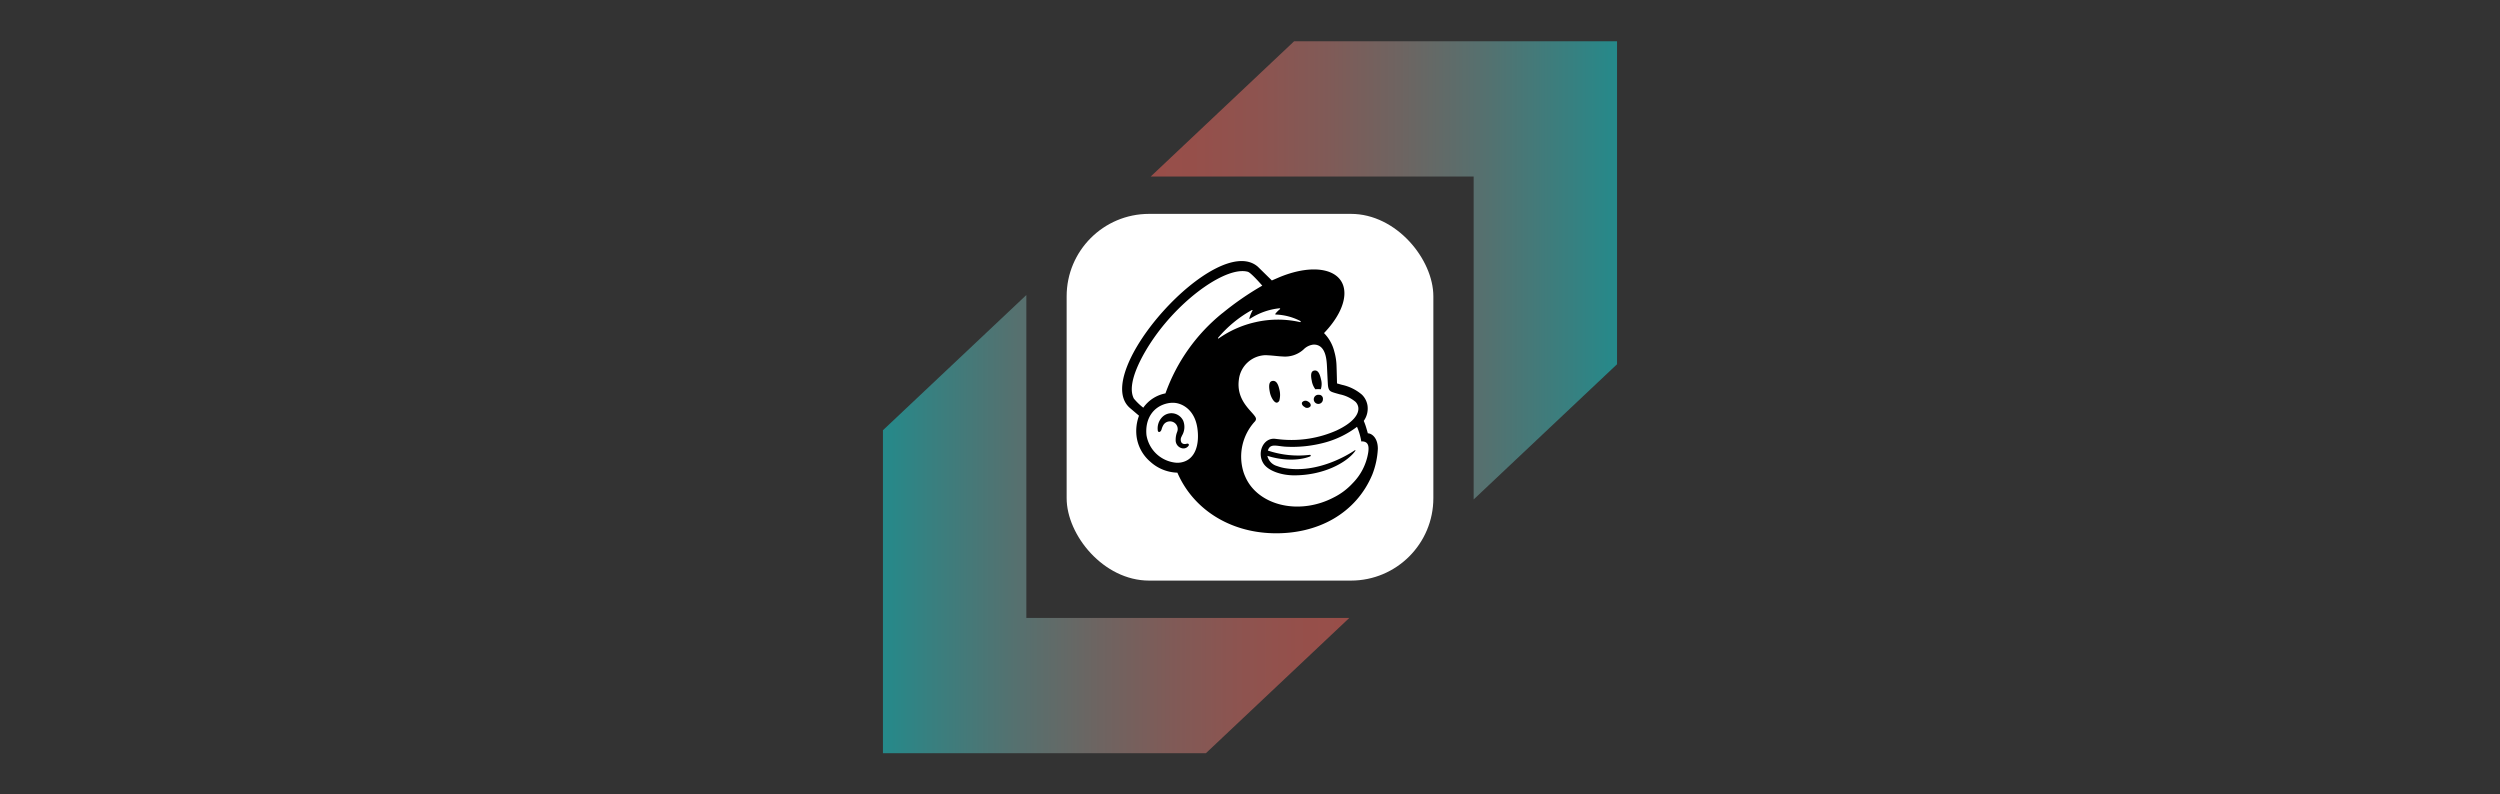 <svg xmlns="http://www.w3.org/2000/svg" xmlns:xlink="http://www.w3.org/1999/xlink" viewBox="0 0 1531.58 486.72"><rect x="0" y="0" width="1531.58" height="486.72" fill="#333333" stroke="none"/><defs><style>.a,.b{opacity:0.5;}.a{fill:url(#a);}.b{fill:url(#b);}.c{fill:#fff;}</style><linearGradient id="a" x1="704.97" y1="165.64" x2="990.65" y2="165.64" gradientUnits="userSpaceOnUse"><stop offset="0" stop-color="#ff6a60"/><stop offset="0.1" stop-color="#f96d63"/><stop offset="0.23" stop-color="#e9756d"/><stop offset="0.38" stop-color="#ce837c"/><stop offset="0.54" stop-color="#a89791"/><stop offset="0.72" stop-color="#77b0ad"/><stop offset="0.9" stop-color="#3dcece"/><stop offset="1" stop-color="#17e1e3"/></linearGradient><linearGradient id="b" x1="954.64" y1="-71.13" x2="1240.33" y2="-71.13" gradientTransform="translate(1781.25 249.96) rotate(180)" xlink:href="#a"/></defs><polygon class="a" points="792.81 25.29 704.97 108.14 902.81 108.14 902.81 305.98 990.65 223.14 990.65 25.29 792.81 25.29"/><polygon class="b" points="738.77 461.43 826.61 378.58 628.77 378.58 628.77 180.74 540.92 263.58 540.92 461.43 738.77 461.43"/><rect class="c" x="653.46" y="131.03" width="224.66" height="224.66" rx="50.49"/><path d="M728.17,272.06a.77.77,0,0,1,.08.86,3.79,3.79,0,0,1-3.57,1.79,5,5,0,0,1-4.43-5.14,13.16,13.16,0,0,1,.92-5,4.69,4.69,0,0,0-1.77-5.64,4.77,4.77,0,0,0-3.64-.68,4.62,4.62,0,0,0-3,2.07,10.83,10.83,0,0,0-1.1,2.57c-.05.16-.08.28-.11.36-.42,1.12-1.08,1.45-1.53,1.39-.21,0-.5-.17-.69-.68a9.88,9.88,0,0,1,2.53-8.27,7.94,7.94,0,0,1,6.82-2.47,8.08,8.08,0,0,1,6.19,4.52,10.36,10.36,0,0,1-.75,9.15c-.11.24-.2.45-.28.64a3.77,3.77,0,0,0-.09,3.5,2.38,2.38,0,0,0,2,1,4.18,4.18,0,0,0,1.11-.15c.47-.11,1-.23,1.25.15m116,2.89a49.75,49.75,0,0,1-3.37,15.75c-9.85,23.67-33.35,36.85-61.35,36-26.09-.77-48.35-14.59-58.09-37.1a25.69,25.69,0,0,1-16.58-6.7,24.53,24.53,0,0,1-8.45-15.75,26.93,26.93,0,0,1,1.52-12.45l-5.47-4.65c-25-21.2,53.26-108.5,78.31-86.59l8.54,8.39,4.65-2c22-9.12,39.79-4.72,39.81,9.84,0,7.57-4.8,16.39-12.5,24.4a24.47,24.47,0,0,1,6.31,11.3,35.85,35.85,0,0,1,1.37,9.14c.13,3.09.28,10.28.29,10.4l3.1.87a27.86,27.86,0,0,1,12.14,6,11.89,11.89,0,0,1,3.44,6.7,13,13,0,0,1-2.3,9.38,35.87,35.87,0,0,1,1.32,3.55c.64,2.08,1.12,3.81,1.19,4.07,2.38,0,6.12,2.75,6.12,9.39ZM733.5,262c-1.71-11-9.16-14.94-14.22-15.22a15.07,15.07,0,0,0-3.79.27c-9,1.83-14.12,9.53-13.12,19.54a20.21,20.21,0,0,0,18.5,16.91,12.55,12.55,0,0,0,2.59-.18C732.61,281.72,735,271.75,733.5,262Zm15.42-70.16A179,179,0,0,1,773.31,175s-6.81-7.93-8.87-8.51c-12.66-3.44-40,15.48-57.46,40.47-7.07,10.11-17.18,28-12.34,37.23a36.7,36.7,0,0,0,5.77,5.58A21.58,21.58,0,0,1,714,241,111.1,111.1,0,0,1,748.92,191.8Zm27.52,87.47a8.35,8.35,0,0,0,5.9,6.19,26.76,26.76,0,0,0,4.66,1.27c20,3.45,38.74-8,43-10.92.32-.22.53,0,.27.37a4.13,4.13,0,0,1-.41.59c-5.16,6.68-19,14.41-37.06,14.4-7.87,0-15.74-2.78-18.62-7.05-4.48-6.63-.23-16.31,7.24-15.3l3.27.37a68.16,68.16,0,0,0,34-5.45c10.18-4.74,14-10,13.45-14.19a6.09,6.09,0,0,0-1.75-3.45,22,22,0,0,0-9.63-4.57c-1.62-.46-2.72-.75-3.9-1.14-2.1-.7-3.14-1.25-3.38-5.22-.1-1.73-.4-7.77-.51-10.27-.19-4.38-.71-10.36-4.41-12.82a6.3,6.3,0,0,0-3.17-1,5.9,5.9,0,0,0-1.87.19,10,10,0,0,0-4.92,2.78,16.9,16.9,0,0,1-12.84,4.3c-2.59-.1-5.33-.51-8.48-.7l-1.83-.1A16.89,16.89,0,0,0,759,232.37c-1.8,12.42,7.17,18.84,9.75,22.61a3.17,3.17,0,0,1,.72,1.69,2.74,2.74,0,0,1-.92,1.78h0a31.86,31.86,0,0,0-7,29.87,24.44,24.44,0,0,0,1.31,3.62c6.54,15.35,26.85,22.49,46.68,16a49,49,0,0,0,7.54-3.19,39.77,39.77,0,0,0,11.54-8.65,34.43,34.43,0,0,0,9.6-18.9c.6-4-.27-5.48-1.46-6.22a4.41,4.41,0,0,0-2.78-.51,38.4,38.4,0,0,0-2.63-9,57.79,57.79,0,0,1-18.9,9.42,76.09,76.09,0,0,1-25.26,2.74c-5.47-.44-9.1-2.05-10.46,2.4a59.05,59.05,0,0,0,25.76,2.62.48.48,0,0,1,.51.42h0a.51.51,0,0,1-.29.5S792.59,284.28,776.44,279.27Zm-29.8-72a63.12,63.12,0,0,1,22.34-9.9,61.52,61.52,0,0,1,27.5-.07c.32.07.52-.48.24-.64a35.46,35.46,0,0,0-15.19-4,.29.29,0,0,1-.27-.29.27.27,0,0,1,.06-.16,15.24,15.24,0,0,1,2.86-2.87.3.3,0,0,0,0-.41.29.29,0,0,0-.24-.11,40.15,40.15,0,0,0-18.16,6.44.29.29,0,0,1-.39-.08.28.28,0,0,1,0-.22,20,20,0,0,1,1.92-4.7.27.27,0,0,0-.1-.37.3.3,0,0,0-.26,0,73.74,73.74,0,0,0-20.69,17,.28.28,0,0,0,.38.41Zm52.73,42.17a2.63,2.63,0,0,0,3.46-.57c.51-1-.22-2.31-1.63-3a2.64,2.64,0,0,0-3.47.57C797.22,247.41,798,248.74,799.37,249.39Zm4.32-15.85a11.94,11.94,0,0,0,2.14,4.86,14.18,14.18,0,0,1,3.32,0,10.29,10.29,0,0,0,.16-6c-.8-3.63-1.88-5.82-4.1-5.48S802.89,229.92,803.69,233.54Zm4.74,8.33a2.8,2.8,0,1,0,1.92,3.46,2.58,2.58,0,0,0,.11-.73A2.46,2.46,0,0,0,808.43,241.87Z"/><path d="M783.72,245.56a13.36,13.36,0,0,0,.1-6.82c-.8-3.63-2-5.7-4.28-5.36s-2.32,3.26-1.59,6.91a13.06,13.06,0,0,0,1.92,4.68c1.8,2.51,3,1.86,3.85.59Z"/></svg>